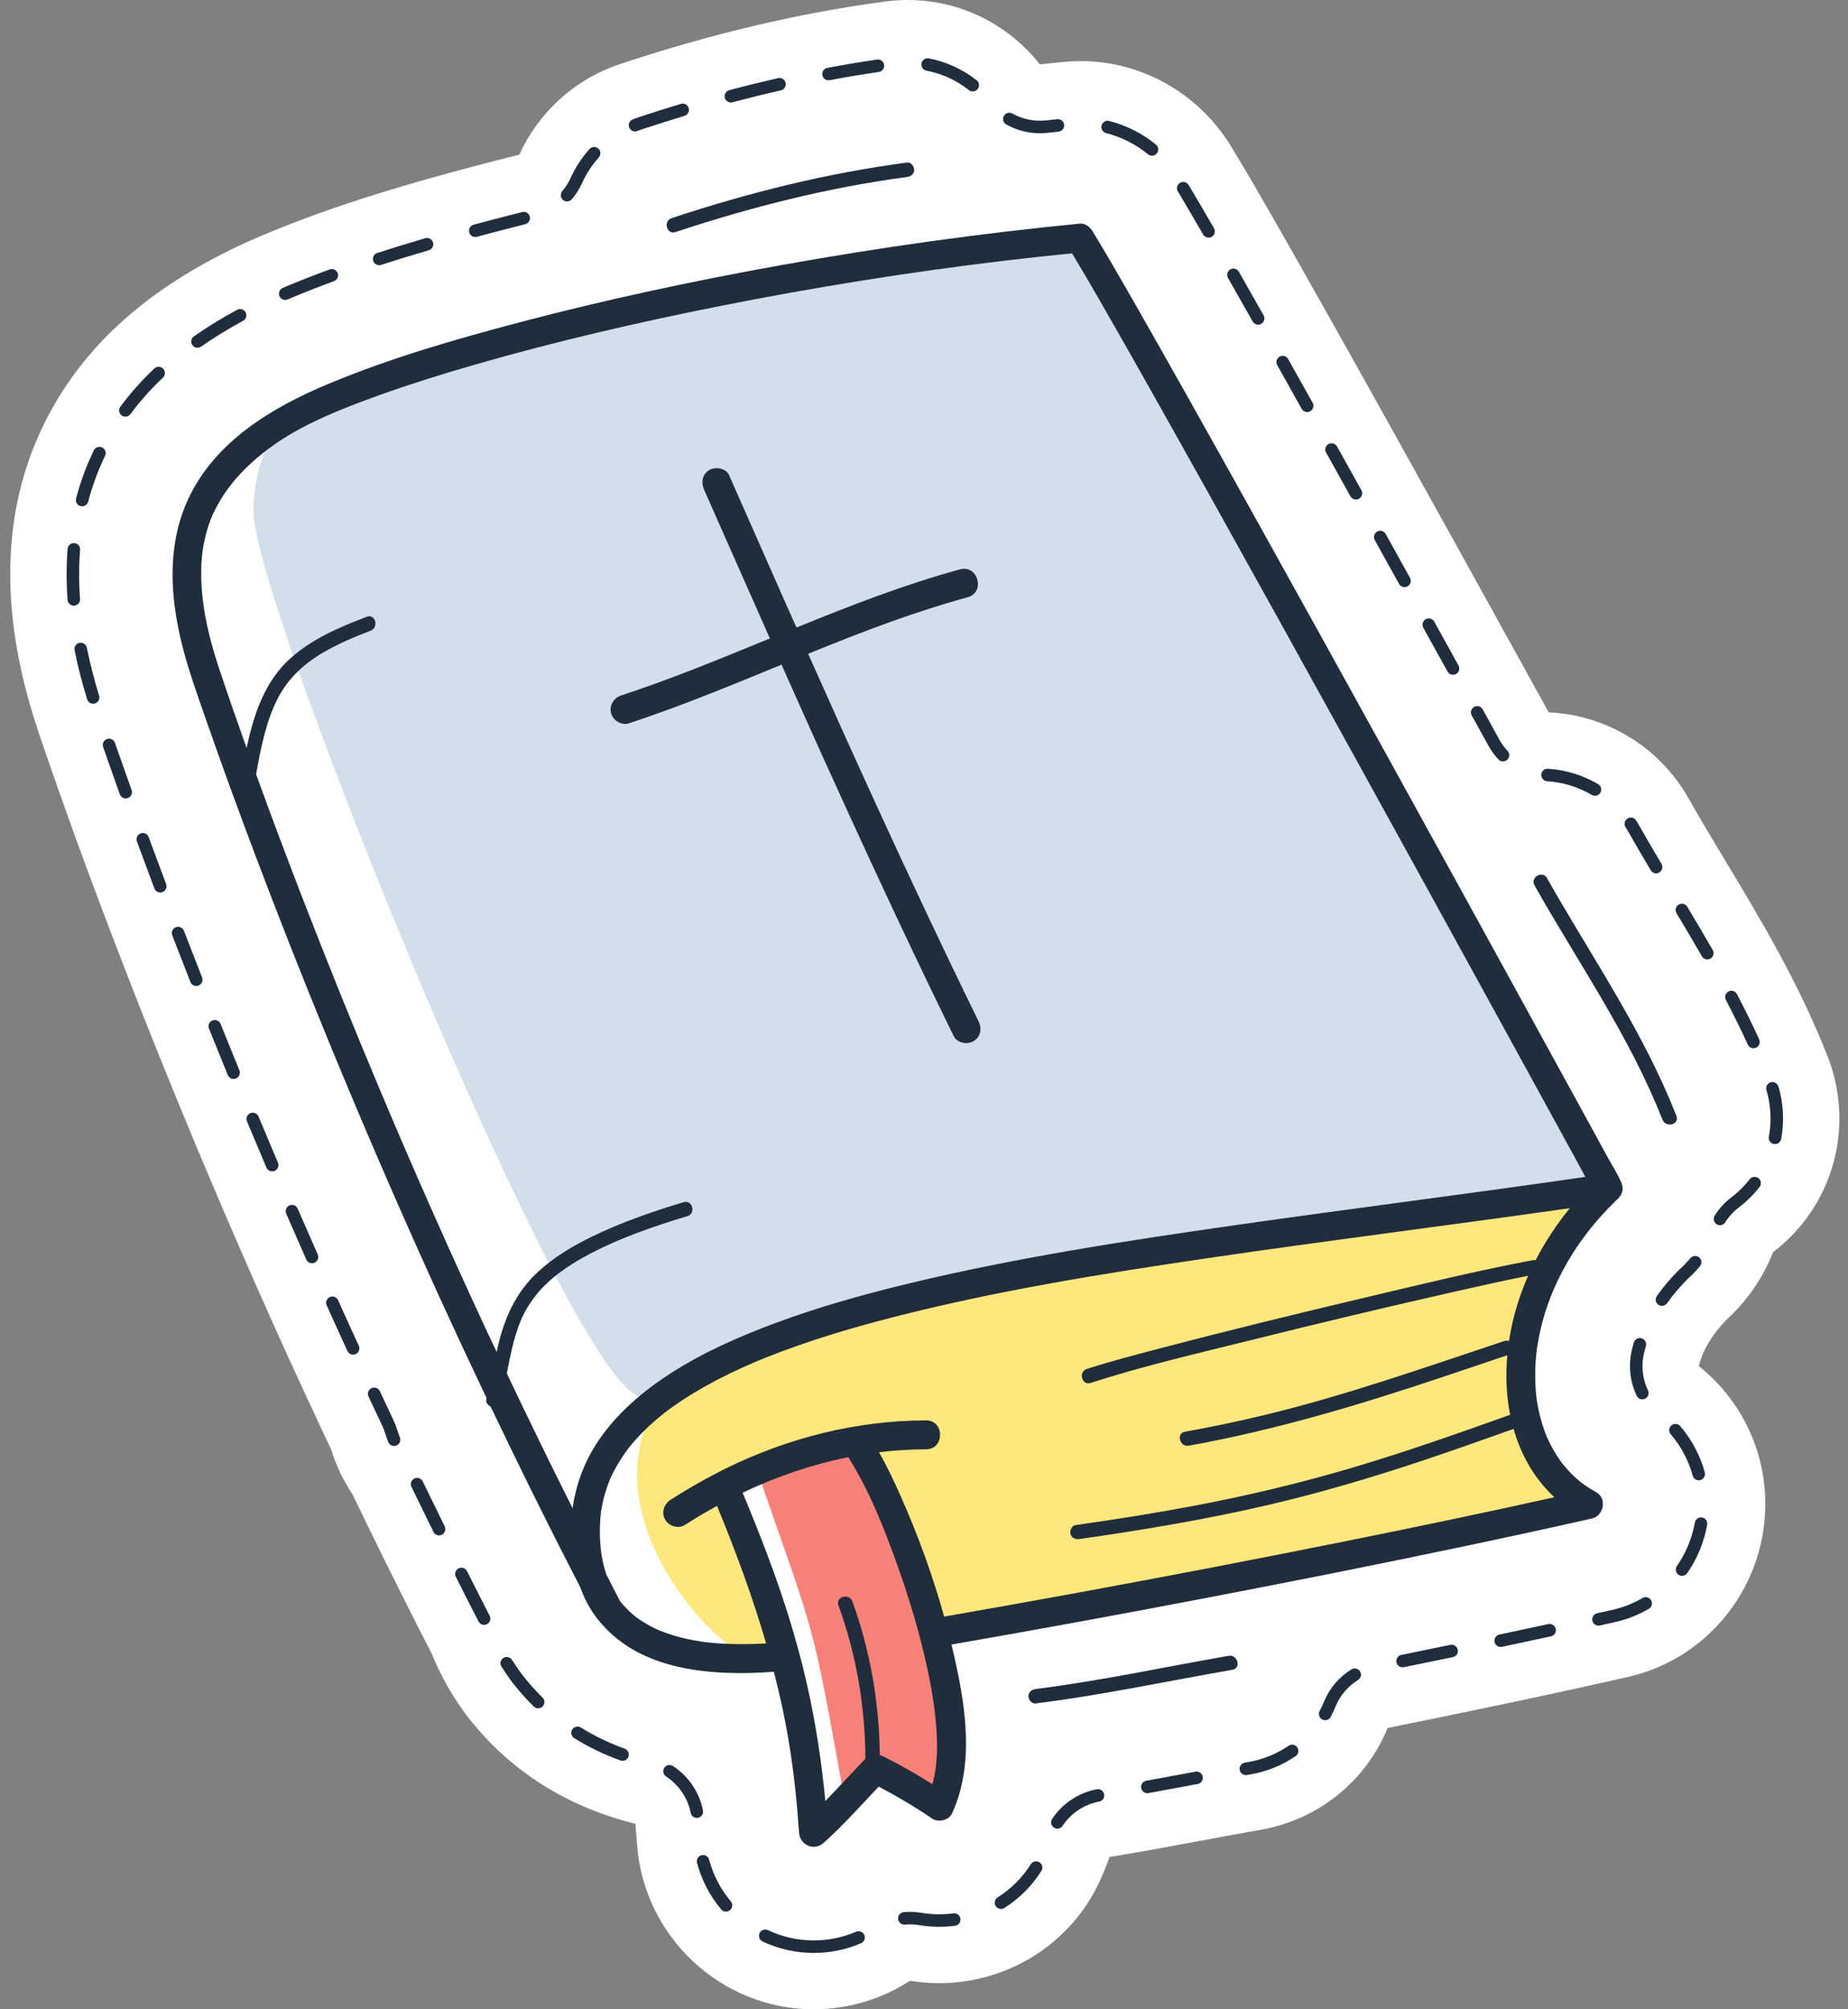 <?xml version="1.0" encoding="UTF-8"?><svg xmlns="http://www.w3.org/2000/svg" xmlns:xlink="http://www.w3.org/1999/xlink" height="1000.0" preserveAspectRatio="xMidYMid meet" version="1.0" viewBox="39.6 0.0 920.0 1000.0" width="920.0" zoomAndPan="magnify"><rect x="39.6" y="0.0" width="920.0" height="1000.0" fill="#808080" stroke="none"/><g><g id="change1_1"><path d="M 897.652 426.918 L 894.402 421.516 C 890.375 414.812 885.113 405.996 880.172 397.25 C 865.848 371.906 839.426 355.809 810.586 354.531 C 808.523 350.793 806.469 347.055 804.406 343.316 C 792.445 321.645 780.477 299.98 768.48 278.32 C 756.824 257.277 745.148 236.242 733.438 215.219 C 722.883 196.266 712.301 177.328 701.672 158.422 C 691.023 139.477 682.832 125.008 675.102 111.488 C 668.387 99.754 662.297 89.152 655.766 78.281 C 654.59 76.32 653.402 74.363 652.219 72.441 C 648.93 67.102 645.047 62.09 640.668 57.527 C 624.188 40.27 601.301 30.395 577.66 30.395 C 574.883 30.395 572.078 30.531 569.324 30.801 C 565.32 31.191 561.297 31.617 557.273 32.035 C 555.332 29.57 553.262 27.199 551.039 24.953 C 535.109 8.863 513.945 0 491.441 0 C 487.777 0 484.074 0.246 480.473 0.727 C 438.059 6.359 393.664 16.812 348.527 31.789 C 325.359 39.477 307.582 56.184 298.145 76.98 C 291.312 78.68 284.52 80.402 277.789 82.176 C 245.922 90.57 208.441 101.195 172.078 116.352 C 116.641 139.457 80.008 171.391 60.094 213.977 C 40.863 255.102 39.633 303.262 56.438 357.113 C 59.223 366.039 62.137 374.355 64.957 382.395 L 66.562 386.98 C 73.957 408.168 81.867 429.902 90.738 453.43 C 102.703 485.152 115.547 517.703 128.902 550.176 C 145.625 590.824 163.129 631.352 180.934 670.633 C 188.395 687.078 196.137 703.785 204.492 721.449 C 206.926 729.348 210.504 736.863 215.098 743.727 C 225.547 765.441 236.02 786.648 246.289 806.895 C 249.043 812.316 251.812 817.73 254.598 823.141 C 255.301 824.875 256.016 826.547 256.754 828.176 C 260.066 835.52 264.129 842.66 268.848 849.441 C 270.727 852.262 272.762 854.969 274.949 857.551 C 283.348 867.902 293.227 877.039 304.355 884.742 C 319.645 895.324 336.734 902.938 355.938 907.672 C 356.223 910.867 356.477 914.164 356.711 917.566 C 359.875 963.793 398.516 1000 444.68 1000 C 461.785 1000 478.402 995.023 492.648 985.789 C 497.422 986.586 502.285 986.988 507.203 986.988 C 541.578 986.988 572.93 967.082 587.082 936.25 C 588.922 932.23 590.531 928.207 591.969 924.188 C 607.527 921.684 622.707 918.852 637.555 916.082 C 647.73 914.184 657.344 912.387 667.039 910.699 C 696.59 905.547 719.836 885.875 730.414 859.984 C 749.383 856.168 767.793 852.383 785.773 848.602 C 809.66 843.574 830.738 838.98 850.234 834.551 C 889.762 825.566 918.008 790.102 918.426 749.547 C 918.43 749.117 918.434 748.688 918.434 748.262 C 918.434 746.883 918.398 745.504 918.328 744.129 C 918.324 744.043 918.32 743.961 918.316 743.871 C 917.047 718.766 904.855 695.438 885.336 679.887 C 886.082 676.648 887.184 673.773 888.891 670.555 C 891.52 665.594 894.867 661.121 899.367 656.586 C 903.391 652.918 907.062 648.867 910.352 644.48 C 915.363 637.91 919.344 630.738 922.277 623.211 C 929.367 617.809 935.652 611.277 940.805 603.727 C 956.402 580.84 959.637 551.699 949.453 525.773 C 934.961 488.867 915.992 457.375 897.652 426.918" fill="#fff"/></g><g id="change2_1"><path d="M 452.062 39.965 C 450.594 39.965 449.285 38.922 449.004 37.422 C 448.684 35.734 449.797 34.105 451.488 33.785 C 459.742 32.23 468.059 30.836 476.199 29.637 C 477.883 29.379 479.488 30.562 479.738 32.27 C 479.984 33.973 478.809 35.555 477.105 35.805 C 469.047 36.988 460.816 38.367 452.641 39.91 C 452.445 39.945 452.254 39.965 452.062 39.965 Z M 523.867 45.508 C 523.195 45.508 522.516 45.289 521.941 44.84 C 515.684 39.914 508.582 36.66 500.836 35.172 C 499.145 34.844 498.039 33.211 498.367 31.52 C 498.691 29.828 500.34 28.727 502.016 29.051 C 510.625 30.711 518.848 34.477 525.797 39.941 C 527.148 41.008 527.383 42.965 526.32 44.32 C 525.703 45.102 524.789 45.508 523.867 45.508 Z M 403.453 51.008 C 402.074 51.008 400.812 50.086 400.441 48.688 C 400.004 47.023 400.992 45.32 402.656 44.879 C 410.758 42.73 418.938 40.719 426.969 38.887 C 428.652 38.508 430.312 39.559 430.699 41.234 C 431.078 42.914 430.027 44.582 428.352 44.965 C 420.391 46.777 412.281 48.777 404.254 50.902 C 403.984 50.977 403.715 51.008 403.453 51.008 Z M 355.73 65.418 C 354.484 65.418 353.309 64.664 352.828 63.43 C 352.203 61.828 353 60.023 354.605 59.398 C 355.508 59.047 356.426 58.715 357.359 58.406 C 364.441 56.059 371.582 53.801 378.574 51.695 C 380.207 51.207 381.961 52.137 382.453 53.785 C 382.949 55.434 382.016 57.172 380.367 57.664 C 373.434 59.75 366.352 61.992 359.32 64.324 C 358.488 64.602 357.668 64.895 356.859 65.207 C 356.492 65.352 356.105 65.418 355.73 65.418 Z M 557.27 66.312 C 551.43 66.312 545.648 64.809 540.551 61.957 C 539.047 61.117 538.508 59.219 539.348 57.719 C 540.188 56.215 542.094 55.684 543.59 56.516 C 548.605 59.32 554.461 60.527 560.176 59.934 L 565.961 59.328 C 567.672 59.168 569.203 60.395 569.383 62.109 C 569.559 63.82 568.312 65.352 566.602 65.527 L 560.82 66.133 C 559.641 66.254 558.449 66.312 557.27 66.312 Z M 613.102 77.496 C 612.402 77.496 611.703 77.266 611.125 76.785 C 605.051 71.801 597.84 68.156 590.27 66.246 C 588.602 65.828 587.59 64.133 588.012 62.465 C 588.434 60.797 590.129 59.785 591.797 60.203 C 600.246 62.336 608.301 66.406 615.078 71.973 C 616.406 73.062 616.602 75.027 615.508 76.355 C 614.895 77.109 614 77.496 613.102 77.496 Z M 321.898 100.258 C 321.188 100.258 320.473 100.016 319.887 99.516 C 318.574 98.402 318.414 96.438 319.527 95.125 C 321.207 93.145 322.605 90.938 323.68 88.566 C 326.082 83.281 329.234 78.445 333.055 74.195 C 334.203 72.914 336.176 72.809 337.453 73.957 C 338.734 75.109 338.844 77.078 337.691 78.359 C 334.297 82.137 331.492 86.438 329.355 91.145 C 328.043 94.039 326.336 96.734 324.277 99.156 C 323.66 99.883 322.785 100.258 321.898 100.258 Z M 276.203 117.957 C 274.828 117.957 273.57 117.043 273.195 115.652 C 272.746 113.988 273.73 112.277 275.395 111.832 C 278.621 110.961 281.805 110.117 284.934 109.293 C 289.418 108.109 294.156 106.891 299.566 105.531 C 301.227 105.117 302.93 106.129 303.348 107.797 C 303.766 109.465 302.754 111.156 301.086 111.578 C 295.703 112.93 290.984 114.145 286.52 115.316 C 283.402 116.141 280.234 116.984 277.016 117.852 C 276.742 117.922 276.469 117.957 276.203 117.957 Z M 641.281 118.273 C 640.203 118.273 639.156 117.715 638.578 116.715 C 633.828 108.477 630.066 102.062 626.371 95.914 L 625.988 95.277 C 625.102 93.805 625.574 91.891 627.047 90.996 C 628.512 90.109 630.434 90.578 631.324 92.055 L 631.715 92.707 C 635.426 98.887 639.207 105.332 643.977 113.602 C 644.836 115.094 644.324 116.996 642.832 117.859 C 642.344 118.141 641.809 118.273 641.281 118.273 Z M 228.363 131.992 C 227.051 131.992 225.828 131.152 225.398 129.836 C 224.867 128.199 225.766 126.441 227.402 125.91 C 235.027 123.438 242.852 121.035 251.32 118.562 C 252.961 118.082 254.703 119.027 255.184 120.684 C 255.664 122.332 254.719 124.062 253.066 124.543 C 244.66 127 236.895 129.387 229.324 131.84 C 229.004 131.941 228.684 131.992 228.363 131.992 Z M 181.602 149.273 C 180.391 149.273 179.238 148.562 178.734 147.379 C 178.059 145.797 178.793 143.965 180.375 143.289 L 182.859 142.238 C 189.5 139.473 196.516 136.73 203.715 134.082 C 205.332 133.492 207.121 134.32 207.719 135.934 C 208.309 137.547 207.48 139.34 205.867 139.934 C 198.746 142.551 191.816 145.258 185.266 147.988 L 182.824 149.023 C 182.422 149.191 182.008 149.273 181.602 149.273 Z M 665.945 161.594 C 664.859 161.594 663.801 161.023 663.23 160.012 C 658.773 152.105 654.75 145.008 650.953 138.332 C 650.102 136.836 650.625 134.934 652.117 134.082 C 653.609 133.234 655.516 133.754 656.367 135.246 C 660.172 141.93 664.195 149.039 668.66 156.945 C 669.504 158.445 668.973 160.348 667.477 161.191 C 666.992 161.465 666.465 161.594 665.945 161.594 Z M 137.906 173.078 C 136.926 173.078 135.961 172.617 135.355 171.754 C 134.367 170.344 134.711 168.398 136.117 167.41 C 142.719 162.781 149.969 158.336 157.652 154.188 C 159.156 153.371 161.059 153.934 161.875 155.449 C 162.691 156.965 162.125 158.855 160.609 159.672 C 153.137 163.703 146.102 168.023 139.695 172.516 C 139.148 172.895 138.527 173.078 137.906 173.078 Z M 690.352 205.066 C 689.262 205.066 688.203 204.492 687.629 203.473 C 683.578 196.219 679.516 188.973 675.449 181.727 C 674.605 180.227 675.141 178.328 676.641 177.484 C 678.145 176.645 680.043 177.172 680.883 178.676 C 684.953 185.926 689.016 193.176 693.07 200.43 C 693.91 201.934 693.375 203.832 691.871 204.672 C 691.391 204.938 690.867 205.066 690.352 205.066 Z M 102.016 207.359 C 101.367 207.359 100.719 207.156 100.16 206.742 C 98.777 205.719 98.488 203.766 99.516 202.387 C 104.461 195.73 110.152 189.344 116.434 183.395 C 117.684 182.215 119.656 182.27 120.84 183.52 C 122.023 184.77 121.969 186.742 120.719 187.926 C 114.699 193.621 109.246 199.738 104.52 206.102 C 103.906 206.926 102.965 207.359 102.016 207.359 Z M 714.629 248.609 C 713.535 248.609 712.473 248.031 711.902 247.008 L 699.781 225.23 C 698.941 223.73 699.48 221.832 700.984 220.992 C 702.48 220.16 704.383 220.691 705.223 222.195 L 717.352 243.98 C 718.188 245.484 717.645 247.383 716.141 248.219 C 715.66 248.484 715.141 248.609 714.629 248.609 Z M 80.488 251.973 C 80.227 251.973 79.961 251.938 79.695 251.867 C 78.031 251.43 77.035 249.727 77.473 248.062 C 79.488 240.406 82.188 232.934 85.496 225.855 C 85.762 225.285 86.031 224.715 86.305 224.148 C 87.059 222.602 88.922 221.949 90.473 222.707 C 92.02 223.457 92.664 225.32 91.914 226.871 C 91.652 227.406 91.398 227.949 91.145 228.488 C 87.992 235.234 85.422 242.352 83.5 249.648 C 83.133 251.047 81.871 251.973 80.488 251.973 Z M 738.824 292.203 C 737.73 292.203 736.664 291.625 736.098 290.594 C 732.07 283.328 728.043 276.062 724.008 268.801 C 723.172 267.293 723.719 265.398 725.219 264.562 C 726.73 263.73 728.621 264.266 729.457 265.773 C 733.492 273.039 737.52 280.305 741.547 287.578 C 742.383 289.082 741.836 290.977 740.332 291.812 C 739.855 292.074 739.336 292.203 738.824 292.203 Z M 76.348 301.43 C 74.73 301.43 73.363 300.18 73.242 298.543 C 72.926 294.23 72.77 289.93 72.77 285.742 C 72.77 281.504 72.93 277.27 73.258 273.164 C 73.395 271.445 74.906 270.172 76.609 270.301 C 78.328 270.438 79.605 271.938 79.469 273.652 C 79.156 277.602 79 281.668 79 285.742 C 79 289.773 79.152 293.93 79.461 298.082 C 79.586 299.801 78.297 301.293 76.582 301.422 C 76.504 301.426 76.426 301.43 76.348 301.43 Z M 762.957 335.828 C 761.859 335.828 760.797 335.246 760.227 334.219 L 748.168 312.406 C 747.336 310.898 747.879 309.004 749.387 308.168 C 750.891 307.344 752.785 307.883 753.621 309.387 L 765.684 331.203 C 766.516 332.711 765.969 334.605 764.461 335.441 C 763.984 335.703 763.469 335.828 762.957 335.828 Z M 85.965 350.238 C 84.637 350.238 83.402 349.383 82.988 348.047 C 80.43 339.766 78.32 331.543 76.727 323.602 C 76.387 321.914 77.48 320.27 79.164 319.934 C 80.84 319.605 82.496 320.684 82.836 322.371 C 84.391 330.105 86.445 338.129 88.941 346.203 C 89.453 347.848 88.531 349.594 86.887 350.102 C 86.582 350.195 86.27 350.238 85.965 350.238 Z M 787.844 378.949 C 787.012 378.949 786.184 378.617 785.57 377.965 C 783.629 375.895 781.945 373.578 780.57 371.086 L 772.281 356.043 C 771.445 354.535 771.996 352.641 773.5 351.805 C 775.008 350.973 776.898 351.52 777.734 353.027 L 786.027 368.078 C 787.152 370.117 788.527 372.008 790.113 373.699 C 791.293 374.957 791.23 376.926 789.977 378.105 C 789.371 378.668 788.605 378.949 787.844 378.949 Z M 833.633 396.055 C 833.098 396.055 832.555 395.914 832.059 395.625 C 825.262 391.637 817.574 389.281 809.836 388.812 C 808.117 388.711 806.809 387.234 806.91 385.516 C 807.016 383.797 808.508 382.477 810.211 382.594 C 818.926 383.117 827.57 385.766 835.211 390.25 C 836.695 391.121 837.195 393.031 836.324 394.516 C 835.742 395.504 834.703 396.055 833.633 396.055 Z M 102.184 397.379 C 100.902 397.379 99.703 396.586 99.25 395.312 C 97.133 389.395 95.07 383.547 93.039 377.738 L 90.957 371.793 C 90.387 370.172 91.238 368.391 92.859 367.816 C 94.477 367.246 96.266 368.098 96.832 369.719 L 98.922 375.68 C 100.949 381.477 103.008 387.312 105.117 393.215 C 105.695 394.836 104.852 396.621 103.23 397.199 C 102.887 397.32 102.531 397.379 102.184 397.379 Z M 864.078 434.641 C 863.02 434.641 861.98 434.098 861.398 433.117 C 857.109 425.922 853.488 419.707 850.332 414.117 C 849.863 413.297 849.375 412.484 848.863 411.691 C 847.934 410.242 848.355 408.316 849.801 407.383 C 851.246 406.457 853.176 406.871 854.105 408.32 C 854.68 409.211 855.23 410.117 855.754 411.047 C 858.895 416.598 862.488 422.773 866.754 429.93 C 867.637 431.41 867.148 433.32 865.672 434.203 C 865.172 434.5 864.621 434.641 864.078 434.641 Z M 119.379 444.184 C 118.121 444.184 116.934 443.414 116.465 442.164 C 113.457 434.176 110.562 426.398 107.758 418.773 C 107.164 417.16 107.992 415.367 109.609 414.773 C 111.227 414.188 113.016 415.008 113.609 416.625 C 116.402 424.23 119.297 431.996 122.297 439.969 C 122.902 441.578 122.09 443.375 120.477 443.98 C 120.117 444.117 119.746 444.184 119.379 444.184 Z M 889.551 477.496 C 888.473 477.496 887.422 476.934 886.844 475.93 C 883.27 469.688 879.383 463.078 874.238 454.496 C 873.355 453.02 873.836 451.105 875.309 450.219 C 876.789 449.336 878.699 449.816 879.586 451.289 C 884.75 459.91 888.656 466.555 892.254 472.828 C 893.105 474.324 892.59 476.227 891.098 477.082 C 890.609 477.363 890.074 477.496 889.551 477.496 Z M 137.305 490.711 C 136.062 490.711 134.887 489.961 134.406 488.738 C 131.344 480.961 128.324 473.207 125.348 465.48 C 124.73 463.879 125.527 462.074 127.137 461.457 C 128.734 460.84 130.543 461.637 131.164 463.242 C 134.137 470.953 137.148 478.691 140.203 486.453 C 140.832 488.055 140.047 489.863 138.445 490.492 C 138.07 490.641 137.684 490.711 137.305 490.711 Z M 912.551 521.699 C 911.367 521.699 910.238 521.023 909.715 519.879 C 906.422 512.668 902.855 505.402 898.801 497.664 C 898.004 496.137 898.59 494.254 900.113 493.457 C 901.641 492.66 903.52 493.246 904.32 494.77 C 908.426 502.609 912.047 509.977 915.383 517.289 C 916.102 518.855 915.41 520.703 913.844 521.418 C 913.426 521.609 912.984 521.699 912.551 521.699 Z M 155.891 536.98 C 154.664 536.98 153.5 536.25 153.008 535.043 C 149.848 527.34 146.723 519.629 143.629 511.926 C 142.984 510.324 143.758 508.512 145.355 507.871 C 146.949 507.227 148.766 508.004 149.41 509.602 C 152.496 517.289 155.621 524.988 158.773 532.684 C 159.426 534.273 158.664 536.094 157.07 536.746 C 156.688 536.902 156.285 536.98 155.891 536.98 Z M 923.258 569.422 C 923.066 569.422 922.875 569.406 922.68 569.367 C 920.988 569.051 919.875 567.426 920.188 565.734 C 920.746 562.738 921.031 559.676 921.031 556.629 C 921.027 551.855 920.344 547.109 918.992 542.52 C 918.512 540.867 919.453 539.137 921.105 538.648 C 922.75 538.176 924.488 539.109 924.977 540.762 C 926.488 545.922 927.262 551.258 927.262 556.625 C 927.262 560.059 926.945 563.508 926.316 566.879 C 926.035 568.375 924.727 569.422 923.258 569.422 Z M 175.105 582.98 C 173.895 582.98 172.738 582.27 172.238 581.086 C 168.98 573.438 165.75 565.77 162.547 558.094 C 161.883 556.508 162.633 554.68 164.219 554.02 C 165.816 553.352 167.633 554.105 168.297 555.691 C 171.496 563.355 174.723 571.012 177.969 578.645 C 178.645 580.227 177.906 582.059 176.324 582.73 C 175.926 582.902 175.512 582.98 175.105 582.98 Z M 895.867 609.785 C 895.305 609.785 894.73 609.633 894.219 609.309 C 892.762 608.395 892.316 606.473 893.23 605.016 C 895.43 601.504 898.215 598.453 901.504 595.945 C 904.961 593.312 908.043 590.273 910.66 586.91 C 911.719 585.555 913.684 585.309 915.035 586.367 C 916.395 587.426 916.637 589.383 915.578 590.742 C 912.629 594.527 909.164 597.945 905.281 600.902 C 902.59 602.953 900.312 605.449 898.512 608.32 C 897.922 609.266 896.906 609.785 895.867 609.785 Z M 194.934 628.727 C 193.734 628.727 192.594 628.035 192.078 626.871 C 188.727 619.281 185.395 611.656 182.082 604.012 C 181.395 602.434 182.121 600.598 183.699 599.914 C 185.281 599.227 187.113 599.953 187.801 601.531 C 191.109 609.168 194.438 616.777 197.781 624.355 C 198.477 625.93 197.762 627.77 196.188 628.461 C 195.781 628.645 195.352 628.727 194.934 628.727 Z M 866.98 649.918 C 866.359 649.918 865.734 649.734 865.188 649.348 C 863.781 648.359 863.445 646.414 864.438 645.008 C 867.516 640.637 870.988 636.523 875.047 632.438 C 875.434 632.043 875.84 631.656 876.254 631.277 C 877.973 629.711 879.609 628 881.125 626.191 C 882.23 624.875 884.195 624.703 885.516 625.805 C 886.836 626.91 887.008 628.879 885.898 630.195 C 884.207 632.215 882.379 634.125 880.457 635.879 C 880.121 636.184 879.793 636.5 879.473 636.824 C 875.66 640.664 872.406 644.516 869.527 648.598 C 868.922 649.457 867.961 649.918 866.98 649.918 Z M 215.391 674.191 C 214.207 674.191 213.082 673.516 212.555 672.375 C 210.512 667.918 208.484 663.484 206.473 659.047 C 205.059 655.926 203.645 652.797 202.234 649.656 C 201.527 648.09 202.23 646.242 203.801 645.539 C 205.371 644.832 207.215 645.535 207.918 647.105 C 209.324 650.234 210.738 653.355 212.148 656.473 C 214.156 660.898 216.18 665.328 218.219 669.773 C 218.938 671.34 218.25 673.188 216.688 673.906 C 216.266 674.098 215.824 674.191 215.391 674.191 Z M 857.219 696.438 C 856.059 696.438 854.938 695.785 854.406 694.664 C 852.215 690.074 851.059 684.965 851.059 679.891 C 851.059 677.293 851.352 674.695 851.938 672.172 C 852.25 670.812 852.602 669.48 852.984 668.164 C 853.473 666.516 855.207 665.57 856.855 666.055 C 858.508 666.539 859.449 668.27 858.965 669.922 C 858.613 671.121 858.297 672.336 858.008 673.574 C 857.531 675.645 857.289 677.766 857.289 679.891 C 857.289 684.043 858.234 688.227 860.027 691.98 C 860.77 693.531 860.113 695.395 858.562 696.133 C 858.125 696.34 857.672 696.438 857.219 696.438 Z M 235.785 719.648 C 234.551 719.648 233.383 718.914 232.895 717.699 C 232.301 716.234 231.766 714.719 231.297 713.195 C 230.902 711.922 230.414 710.66 229.844 709.457 C 227.535 704.574 225.273 699.766 223.047 695.012 C 222.316 693.453 222.988 691.602 224.547 690.871 C 226.102 690.133 227.961 690.812 228.691 692.371 C 230.914 697.117 233.172 701.914 235.477 706.789 C 236.176 708.266 236.77 709.805 237.254 711.359 C 237.672 712.715 238.148 714.066 238.676 715.371 C 239.316 716.969 238.543 718.781 236.949 719.426 C 236.566 719.578 236.172 719.648 235.785 719.648 Z M 885.297 736.723 C 883.93 736.723 882.672 735.812 882.293 734.426 C 880.238 726.898 876.449 719.766 871.336 713.797 C 870.219 712.492 870.367 710.523 871.676 709.406 C 872.98 708.281 874.953 708.438 876.066 709.746 C 881.777 716.406 886.008 724.371 888.309 732.785 C 888.758 734.445 887.781 736.156 886.121 736.613 C 885.848 736.688 885.57 736.723 885.297 736.723 Z M 258.195 764.148 C 257.047 764.148 255.941 763.512 255.395 762.41 C 251.754 755.027 248.098 747.547 244.441 739.996 C 243.691 738.449 244.34 736.586 245.887 735.836 C 247.438 735.082 249.301 735.73 250.051 737.281 C 253.699 744.816 257.352 752.281 260.988 759.656 C 261.746 761.195 261.113 763.066 259.57 763.828 C 259.129 764.047 258.656 764.148 258.195 764.148 Z M 876.988 784.289 C 876.379 784.289 875.758 784.105 875.219 783.73 C 873.805 782.754 873.449 780.812 874.434 779.395 C 878.922 772.926 882.004 765.445 883.352 757.77 C 883.648 756.074 885.258 754.938 886.961 755.238 C 888.652 755.535 889.785 757.148 889.488 758.848 C 887.984 767.406 884.551 775.742 879.555 782.945 C 878.949 783.82 877.977 784.289 876.988 784.289 Z M 280.602 808.684 C 279.473 808.684 278.383 808.066 277.828 806.992 C 275.645 802.73 273.465 798.473 271.297 794.203 C 269.711 791.074 268.117 787.922 266.523 784.746 C 265.75 783.211 266.371 781.336 267.906 780.562 C 269.449 779.785 271.32 780.41 272.09 781.945 C 273.684 785.117 275.273 788.262 276.855 791.383 C 279.02 795.645 281.188 799.895 283.371 804.145 C 284.16 805.676 283.555 807.555 282.023 808.34 C 281.566 808.574 281.082 808.684 280.602 808.684 Z M 835.391 809.07 C 833.965 809.07 832.676 808.086 832.352 806.637 C 831.977 804.957 833.031 803.289 834.715 802.914 C 837.383 802.316 840.023 801.723 842.637 801.129 C 847.77 799.961 852.707 798.004 857.305 795.312 C 858.785 794.449 860.695 794.941 861.566 796.43 C 862.434 797.914 861.938 799.824 860.449 800.691 C 855.305 803.703 849.777 805.898 844.016 807.207 C 841.398 807.801 838.75 808.398 836.07 808.996 C 835.844 809.047 835.617 809.07 835.391 809.07 Z M 786.676 819.676 C 785.234 819.676 783.941 818.672 783.633 817.203 C 783.277 815.52 784.352 813.867 786.035 813.512 C 794.48 811.723 802.582 809.984 810.391 808.289 C 812.062 807.926 813.73 808.988 814.098 810.672 C 814.465 812.355 813.395 814.016 811.715 814.379 C 803.895 816.078 795.785 817.816 787.324 819.609 C 787.109 819.652 786.891 819.676 786.676 819.676 Z M 737.859 829.801 C 736.406 829.801 735.109 828.781 734.809 827.305 C 734.465 825.621 735.555 823.977 737.242 823.633 C 745.523 821.945 753.676 820.273 761.645 818.621 C 763.32 818.273 764.984 819.355 765.332 821.039 C 765.68 822.727 764.598 824.375 762.91 824.723 C 754.934 826.379 746.773 828.055 738.484 829.738 C 738.273 829.781 738.066 829.801 737.859 829.801 Z M 307.512 850.215 C 306.727 850.215 305.938 849.918 305.336 849.328 C 302.281 846.34 299.387 843.16 296.73 839.883 L 296.359 839.438 C 294.863 837.664 293.461 835.805 292.191 833.898 L 291.871 833.43 C 290.953 832.109 290.07 830.781 289.227 829.441 C 288.305 827.984 288.742 826.062 290.195 825.141 C 291.645 824.223 293.574 824.652 294.496 826.113 C 295.293 827.379 296.125 828.633 296.984 829.867 L 297.379 830.441 C 298.52 832.156 299.77 833.82 301.105 835.398 L 301.57 835.961 C 304.078 839.051 306.812 842.051 309.691 844.871 C 310.922 846.078 310.941 848.051 309.738 849.277 C 309.129 849.902 308.32 850.215 307.512 850.215 Z M 699.312 856.121 C 698.816 856.121 698.312 856.008 697.844 855.758 C 696.328 854.945 695.754 853.059 696.566 851.539 C 697.34 850.09 698.051 848.57 698.684 847.023 C 701.441 840.266 706.18 834.664 712.395 830.824 C 713.852 829.926 715.777 830.375 716.684 831.84 C 717.59 833.305 717.137 835.223 715.672 836.129 C 710.586 839.27 706.707 843.852 704.453 849.379 C 703.742 851.121 702.938 852.836 702.062 854.477 C 701.5 855.523 700.422 856.121 699.312 856.121 Z M 349.523 876.344 C 349.172 876.344 348.812 876.285 348.465 876.156 C 340.238 873.184 332.719 869.551 325.477 865.062 C 324.012 864.156 323.562 862.234 324.465 860.773 C 325.375 859.309 327.297 858.859 328.758 859.766 C 335.629 864.023 342.766 867.469 350.586 870.301 C 352.203 870.883 353.039 872.672 352.453 874.289 C 351.996 875.559 350.801 876.344 349.523 876.344 Z M 659.816 883.445 C 658.332 883.445 657.02 882.383 656.75 880.871 C 656.453 879.176 657.586 877.559 659.277 877.262 L 661.156 876.934 C 668.426 875.664 675.137 872.941 681.102 868.848 C 682.523 867.871 684.461 868.234 685.438 869.648 C 686.41 871.07 686.051 873.012 684.633 873.984 C 677.922 878.59 670.383 881.648 662.223 883.07 L 660.359 883.398 C 660.18 883.43 659.996 883.445 659.816 883.445 Z M 610.781 892.453 C 609.301 892.453 607.992 891.398 607.719 889.891 C 607.414 888.195 608.535 886.574 610.23 886.27 C 617.523 884.953 624.613 883.629 631.273 882.383 L 634.73 881.742 C 636.426 881.422 638.047 882.543 638.363 884.234 C 638.68 885.926 637.562 887.555 635.871 887.867 L 632.414 888.512 C 625.742 889.758 618.641 891.082 611.34 892.402 C 611.152 892.438 610.965 892.453 610.781 892.453 Z M 386.508 904.762 C 385.051 904.762 383.746 903.73 383.457 902.246 C 382 894.859 377.543 888.266 371.227 884.156 C 369.781 883.215 369.371 881.285 370.312 879.844 C 371.254 878.398 373.184 877.992 374.621 878.93 C 382.344 883.953 387.793 892.012 389.57 901.043 C 389.902 902.73 388.805 904.367 387.117 904.699 C 386.914 904.742 386.711 904.762 386.508 904.762 Z M 565.992 910.094 C 565.398 910.094 564.805 909.922 564.273 909.57 C 562.836 908.621 562.445 906.688 563.398 905.258 C 568.484 897.578 576.59 892.199 585.641 890.5 C 587.328 890.18 588.961 891.293 589.277 892.984 C 589.594 894.68 588.48 896.309 586.793 896.625 C 579.387 898.016 572.754 902.414 568.59 908.695 C 567.992 909.602 567 910.094 565.992 910.094 Z M 537.926 950.074 C 536.895 950.074 535.883 949.562 535.289 948.625 C 534.367 947.168 534.805 945.242 536.258 944.324 C 542.93 940.109 548.633 934.402 552.762 927.824 C 553.676 926.367 555.598 925.926 557.055 926.84 C 558.516 927.754 558.953 929.676 558.039 931.137 C 553.422 938.5 547.043 944.883 539.59 949.594 C 539.07 949.918 538.496 950.074 537.926 950.074 Z M 401.012 951.395 C 400.121 951.395 399.234 951.012 398.617 950.273 C 392.926 943.461 388.883 935.676 386.598 927.141 C 386.152 925.48 387.137 923.77 388.801 923.324 C 390.469 922.887 392.172 923.867 392.617 925.531 C 394.664 933.184 398.293 940.168 403.402 946.277 C 404.504 947.602 404.328 949.566 403.008 950.668 C 402.426 951.156 401.715 951.395 401.012 951.395 Z M 507.203 958.945 C 503.867 958.945 500.52 958.668 497.262 958.129 C 494.906 957.734 492.488 957.645 490.109 957.859 C 488.41 958.016 486.879 956.758 486.719 955.047 C 486.559 953.332 487.82 951.816 489.531 951.656 C 492.398 951.391 495.395 951.496 498.285 951.98 C 503.496 952.844 508.945 952.941 514.258 952.258 C 515.949 952.023 517.527 953.238 517.746 954.941 C 517.969 956.648 516.766 958.215 515.059 958.434 C 512.461 958.773 509.816 958.945 507.203 958.945 Z M 444.68 971.957 C 435.812 971.957 427.25 970.031 419.227 966.238 C 417.672 965.504 417.008 963.645 417.742 962.09 C 418.48 960.535 420.34 959.871 421.895 960.605 C 429.074 964.004 436.742 965.723 444.68 965.723 C 451.988 965.723 459.094 964.27 465.805 961.398 C 467.391 960.715 469.219 961.457 469.895 963.039 C 470.57 964.621 469.836 966.453 468.254 967.129 C 460.766 970.328 452.836 971.953 444.68 971.957" fill="#1f2d3d"/></g><g id="change3_1"><path d="M 826.57 592.793 C 715.438 595.129 379.773 663.645 362.117 706.562 C 338.223 764.656 401.664 824.824 413.633 824.512 C 420.844 824.32 429.289 826.727 429.289 819.426 C 429.289 801.742 405.68 764.387 405.68 748.727 C 405.68 727.578 446.328 717.559 456.898 717.559 C 499.531 717.559 483.02 808.887 515.219 808.887 C 520.141 808.887 818.266 764.73 818.266 739.605 C 818.266 723.145 795.289 720.312 795.289 691.871 C 795.289 650.895 826.68 610.047 826.68 593.91 C 826.68 593.492 826.645 593.117 826.57 592.793" fill="#fee77c"/></g><g id="change4_1"><path d="M 418.117 736.5 C 445.859 816.426 443.52 804.195 459.59 893.121 C 464.293 890.543 469.586 882.867 475.539 882.867 C 481.871 882.867 493.145 895.062 501.5 895.062 C 510.547 895.062 512.121 878.516 512.121 869.445 C 512.121 843.824 487.098 722.105 454.812 722.105 C 441.914 722.105 427.699 729.812 418.117 736.5" fill="#f78178"/></g><g id="change5_1"><path d="M 175.68 215.422 C 168.699 228.469 165.793 241.703 165.793 255.016 C 165.793 299.711 325.82 694.969 359.004 694.969 C 371.895 694.969 497.281 625.762 719.637 606.051 C 814.812 597.613 836.914 601.281 836.914 587.289 C 836.914 587.121 582.355 120.5 572.602 120.5 C 549.309 120.5 367.395 148.062 258.07 182.961 C 234.059 190.625 188.133 192.148 175.68 215.422" fill="#d3deeb"/></g><g id="change2_2"><path d="M 338.789 752.543 C 338.766 752.73 338.742 752.922 338.719 753.109 C 338.734 753.008 338.758 752.809 338.793 752.512 C 338.789 752.52 338.789 752.531 338.789 752.543" fill="#1f2d3d"/></g><g id="change2_3"><path d="M 352.508 720.73 C 352.879 720.27 352.73 720.449 352.508 720.73" fill="#1f2d3d"/></g><g id="change2_4"><path d="M 804.09 627.184 C 803.648 627.102 803.176 627.086 802.66 627.18 C 774.879 632.41 747.34 639.133 719.836 645.637 C 685.688 653.715 651.578 662.016 617.637 670.934 C 605.266 674.184 592.84 677.387 580.664 681.316 C 576.273 682.734 578.152 689.688 582.578 688.258 C 608.648 679.844 635.543 673.637 662.109 667.031 C 696.398 658.508 730.766 650.281 765.234 642.512 C 776.914 639.879 788.609 637.254 800.363 634.949 C 796.918 642.762 794.191 650.879 792.348 659.242 C 791.75 661.949 791.246 664.691 790.832 667.453 C 790.176 667.172 789.395 667.113 788.5 667.41 C 748.629 680.676 708.996 694.695 668.082 704.492 C 655.312 707.551 642.453 710.227 629.531 712.559 C 624.98 713.379 626.906 720.316 631.441 719.5 C 674.25 711.773 715.75 699.422 756.938 685.602 C 767.957 681.902 778.965 678.16 789.996 674.488 C 789.102 684.395 789.461 694.438 791.398 704.137 C 765.5 713.395 739.539 722.527 713.168 730.359 C 686.605 738.246 659.637 744.621 632.402 749.723 C 613.367 753.289 594.23 756.297 575.059 759.02 C 573.117 759.297 572.094 761.742 572.543 763.445 C 573.09 765.523 575.055 766.23 576.973 765.961 C 608.625 761.461 640.199 756.188 671.348 748.91 C 697.383 742.828 723.012 735.227 748.363 726.742 C 763.344 721.73 778.234 716.465 793.109 711.148 C 794.875 717.312 797.305 723.285 800.535 728.922 C 803.992 734.953 808.363 740.422 813.422 745.16 C 779.168 752.781 744.812 759.938 710.41 766.859 C 665.656 775.863 620.824 784.477 575.922 792.719 C 553.848 796.77 531.75 800.715 509.641 804.559 C 503.93 784.121 496.637 764.086 488.047 744.719 C 484.746 737.281 481.242 729.867 477.219 722.766 C 484.941 721.828 492.754 721.32 500.648 721.305 C 509.91 721.281 509.926 706.891 500.648 706.91 C 465.863 706.992 431.914 715.605 400.758 730.922 C 399.562 731.508 398.391 732.133 397.207 732.738 C 397.043 732.812 396.883 732.895 396.723 732.984 C 388.715 737.105 380.922 741.625 373.344 746.492 C 370.078 748.594 368.742 752.887 370.762 756.34 C 372.664 759.594 377.324 761.031 380.609 758.922 C 385.824 755.566 391.152 752.426 396.559 749.461 C 405.816 771.934 414.242 794.672 420.996 817.906 C 412.797 818.387 404.57 818.441 396.383 817.816 C 394.977 817.707 393.57 817.578 392.168 817.43 C 391.477 817.355 390.781 817.27 390.09 817.188 C 389.988 817.176 389.91 817.168 389.832 817.16 C 389.777 817.148 389.707 817.141 389.605 817.125 C 387.035 816.75 384.477 816.305 381.938 815.754 C 377.23 814.734 372.617 813.359 368.145 811.574 C 367.844 811.445 367.281 811.211 367.184 811.164 C 366.621 810.91 366.062 810.648 365.504 810.379 C 364.496 809.891 363.5 809.371 362.52 808.828 C 360.5 807.707 358.543 806.473 356.672 805.117 C 356.539 805.02 355.777 804.422 355.73 804.391 C 355.434 804.148 355.137 803.91 354.848 803.66 C 354.016 802.949 353.207 802.215 352.426 801.453 C 351.641 800.688 350.879 799.898 350.148 799.086 C 349.746 798.641 349.355 798.184 348.969 797.723 C 348.812 797.539 348.559 797.215 348.406 797.023 C 348.324 796.91 348.25 796.789 348.164 796.676 C 348.164 796.672 348.164 796.664 348.16 796.656 C 345.871 792.277 343.641 787.871 341.371 783.48 C 339.961 779.059 339.004 774.258 338.66 770.754 C 338.184 765.918 338.078 761.02 338.434 756.172 C 338.496 755.262 338.578 754.352 338.68 753.445 C 338.691 753.332 338.707 753.223 338.719 753.109 C 338.672 753.465 338.73 752.914 338.789 752.543 C 338.805 752.395 338.824 752.246 338.84 752.098 C 338.82 752.266 338.809 752.383 338.793 752.512 C 338.797 752.488 338.801 752.465 338.801 752.445 C 339.098 750.762 339.371 749.074 339.75 747.402 C 340.496 744.109 341.48 740.871 342.691 737.719 C 342.848 737.316 343.016 736.918 343.168 736.512 C 343.492 735.809 343.801 735.094 344.133 734.391 C 344.863 732.863 345.645 731.359 346.473 729.883 C 348.168 726.871 350.09 724.02 352.125 721.23 C 352.203 721.117 352.367 720.91 352.508 720.73 C 352.41 720.855 352.285 721.012 352.109 721.23 C 352.398 720.871 352.68 720.508 352.969 720.148 C 353.504 719.488 354.047 718.832 354.598 718.188 C 355.77 716.812 356.984 715.473 358.23 714.164 C 360.812 711.457 363.547 708.895 366.391 706.461 C 367.848 705.211 369.344 704.004 370.852 702.816 C 370.863 702.809 370.867 702.805 370.879 702.797 C 371.297 702.488 371.711 702.168 372.125 701.859 C 372.969 701.234 373.82 700.617 374.676 700.008 C 381.668 695.043 389.066 690.668 396.668 686.711 C 400.789 684.562 404.973 682.543 409.203 680.621 C 411.398 679.625 413.609 678.656 415.832 677.711 C 415.879 677.691 415.906 677.68 415.941 677.664 C 416.012 677.637 416.086 677.605 416.176 677.566 C 416.773 677.32 417.367 677.074 417.965 676.828 C 419.168 676.336 420.375 675.848 421.586 675.367 C 441.988 667.266 463.09 660.965 484.34 655.52 C 535.898 642.305 588.629 633.84 641.242 626.109 C 700.586 617.391 760.109 609.977 819.488 601.52 C 820.035 601.441 820.578 601.359 821.125 601.281 C 814.59 609.312 808.84 617.996 804.09 627.184 Z M 450.488 896.34 C 448.625 877.004 445.734 857.766 441.465 838.812 C 436.547 816.977 429.793 795.613 421.949 774.66 C 417.957 763.988 413.691 753.426 409.309 742.91 C 426.121 734.895 443.727 728.848 461.922 725.223 C 472.695 742.453 479.875 760.852 486.59 779.672 C 490.98 791.984 494.871 804.48 498.121 817.141 C 499.723 823.371 501.164 829.645 502.395 835.961 C 502.949 838.793 503.461 841.641 503.918 844.492 C 504.488 848.047 504.652 849.234 505.004 852.316 C 506.336 863.988 506.969 876.508 503.777 887.977 C 495.844 882.938 487.734 878.344 479.258 874.109 C 478.727 873.844 478.164 873.652 477.598 873.5 C 477.312 847.391 472.859 821.648 463.953 797.047 C 462.387 792.727 455.43 794.594 457.012 798.961 C 465.93 823.586 470.328 849.207 470.422 875.352 C 463.684 882.238 457.223 889.434 450.488 896.34 Z M 291.902 683.516 C 293.668 674.625 295.359 665.699 298.805 657.332 C 301.211 651.5 305.324 645.285 310.031 640.477 C 316.801 633.562 325.055 628.324 333.582 623.859 C 348.867 615.863 365.332 610.246 381.801 605.254 C 386.223 603.914 384.34 596.965 379.887 598.312 C 364.391 603.012 348.973 608.324 334.383 615.414 C 324.762 620.086 315.41 625.652 307.5 632.914 C 296.234 643.254 290.43 656.535 287.203 671.227 C 287.086 671.77 286.977 672.312 286.863 672.852 C 285.348 669.629 283.801 666.418 282.293 663.188 C 263.879 623.676 246.191 583.82 229.266 543.652 C 215.324 510.57 201.879 477.281 188.965 443.789 C 181.477 424.379 174.176 404.898 167.086 385.34 C 169.434 372.551 171.898 359.18 177.91 347.539 C 183.07 337.551 191.082 330.188 200.742 324.598 C 208.156 320.305 216.078 316.961 224.07 313.906 C 228.355 312.27 226.496 305.309 222.16 306.969 C 208.574 312.156 194.598 318.07 183.754 328.039 C 174.785 336.281 169.355 347.141 165.836 358.656 C 164.469 363.129 163.355 367.672 162.363 372.246 C 162.242 371.898 162.117 371.559 161.992 371.215 C 157.461 358.496 153.008 345.746 148.754 332.934 C 142.688 314.656 138.43 295.887 140.148 276.828 C 140.695 270.77 142.75 262.172 145.43 256.273 C 148.957 248.512 153.801 241.539 159.672 235.367 C 169.547 224.996 181.441 216.945 194.254 210.672 C 196.805 209.422 199.383 208.227 201.977 207.07 C 203.223 206.516 204.477 205.969 205.73 205.43 C 206.027 205.301 206.328 205.176 206.625 205.051 C 206.656 205.035 206.672 205.027 206.711 205.012 C 207.535 204.672 208.355 204.328 209.18 203.992 C 215.594 201.367 222.078 198.922 228.602 196.594 C 244.27 190.996 260.168 186.043 276.156 181.438 C 316.375 169.852 357.223 160.426 398.266 152.27 C 445.465 142.895 493.027 135.27 540.812 129.609 C 551.633 128.324 562.465 127.164 573.305 126.086 C 578.027 133.887 582.613 141.773 587.164 149.676 C 595.438 164.031 603.605 178.449 611.742 192.887 C 622 211.074 632.199 229.293 642.375 247.527 C 653.816 268.035 665.227 288.562 676.613 309.098 C 688.582 330.688 700.531 352.285 712.465 373.895 C 724.156 395.066 735.832 416.242 747.496 437.43 C 758.145 456.77 768.781 476.117 779.41 495.469 C 788.223 511.512 797.027 527.555 805.824 543.602 C 812.109 555.066 818.395 566.535 824.672 578.008 C 826.074 580.57 827.449 583.152 828.836 585.73 C 770.719 594.164 712.445 601.48 654.309 609.785 C 599.641 617.594 544.863 625.992 491.148 638.992 C 468.852 644.387 446.691 650.613 425.184 658.633 C 407.008 665.406 389.031 673.348 372.738 683.961 C 359.066 692.863 346.5 703.684 337.332 717.293 C 330.59 727.309 326.32 738.762 324.656 750.656 C 313.488 728.398 302.57 706.02 291.902 683.516 Z M 847.129 589.754 C 847.102 589.637 847.102 589.512 847.07 589.398 C 846.898 588.773 846.648 588.234 846.363 587.73 C 846.355 587.711 846.352 587.695 846.344 587.68 C 844.691 583.844 842.266 580.191 840.266 576.531 C 834.73 566.41 829.188 556.289 823.645 546.168 C 815.355 531.051 807.066 515.934 798.77 500.82 C 788.547 482.199 778.316 463.586 768.074 444.977 C 756.594 424.109 745.102 403.246 733.594 382.391 C 721.656 360.754 709.703 339.129 697.73 317.512 C 686.105 296.523 674.457 275.543 662.781 254.578 C 652.273 235.719 641.746 216.867 631.164 198.047 C 622.461 182.555 613.723 167.082 604.902 151.656 C 598.82 141.027 592.727 130.402 586.422 119.906 C 585.41 118.219 584.391 116.539 583.359 114.863 C 583.023 114.32 582.645 113.863 582.242 113.457 C 580.926 112.035 579.113 111.109 577.145 111.301 C 527.5 116.121 478.051 123.07 428.957 131.871 C 385.109 139.734 341.48 149.031 298.395 160.383 C 266.215 168.859 233.949 178.188 203.188 191.008 C 175.145 202.691 146.75 219.598 133.359 248.234 C 120.844 275 125.117 305.688 133.645 333.023 C 136.508 342.191 139.758 351.258 142.922 360.324 C 150.469 381.949 158.332 403.457 166.414 424.887 C 178.367 456.578 190.816 488.086 203.699 519.41 C 219.977 558.977 236.934 598.266 254.598 637.234 C 263.473 656.809 272.559 676.289 281.797 695.695 C 281.781 695.746 281.77 695.797 281.758 695.848 C 281.203 697.867 282.32 699.355 283.82 699.98 C 295.078 723.551 306.594 747 318.414 770.297 C 321.746 776.863 325.105 783.41 328.484 789.953 C 329.09 791.621 329.734 793.273 330.469 794.898 C 331.957 798.195 333.797 801.285 335.898 804.18 C 336.234 804.766 336.613 805.254 337.027 805.676 C 340.789 810.508 345.32 814.734 350.383 818.238 C 368.312 830.645 391.91 833.082 413.125 832.625 C 417.043 832.539 420.953 832.309 424.863 832.016 C 428.125 844.695 430.863 857.527 432.898 870.566 C 435.047 884.312 436.453 898.164 437.398 912.043 C 437.832 918.359 444.906 921.41 449.688 917.133 C 459.41 908.43 468.074 898.621 477.074 889.184 C 486.262 894.012 495.074 899.258 503.715 905.125 C 506.707 907.16 512.016 905.914 513.559 902.543 C 525.312 876.902 519.93 846.621 513.695 820.188 C 513.559 819.613 513.406 819.047 513.27 818.473 C 555.102 811.207 596.863 803.547 638.57 795.574 C 682.16 787.242 725.691 778.594 769.121 769.453 C 790.215 765.016 811.285 760.461 832.305 755.688 C 835.547 754.949 837.629 751.652 837.547 748.449 C 837.551 748.387 837.555 748.324 837.555 748.262 C 837.555 748.223 837.551 748.188 837.547 748.148 C 837.516 746.012 836.488 743.906 834.023 742.531 C 831.848 741.32 829.738 740 827.723 738.539 C 827.613 738.461 826.914 737.922 826.766 737.812 C 826.441 737.551 826.113 737.289 825.793 737.02 C 824.859 736.234 823.949 735.422 823.066 734.582 C 821.301 732.906 819.641 731.121 818.09 729.246 C 818 729.141 817.438 728.43 817.34 728.316 C 817.215 728.148 817.09 727.988 816.969 727.82 C 816.125 726.672 815.316 725.492 814.555 724.289 C 813.227 722.203 812.02 720.047 810.934 717.832 C 810.473 716.898 810.043 715.953 809.617 715.004 C 809.57 714.902 809.535 714.82 809.5 714.746 C 809.469 714.656 809.43 714.547 809.375 714.406 C 809.078 713.617 808.766 712.836 808.48 712.039 C 806.73 707.156 805.48 702.098 804.688 696.973 C 804.668 696.844 804.516 695.656 804.512 695.656 C 804.469 695.297 804.426 694.938 804.387 694.578 C 804.258 693.344 804.148 692.109 804.07 690.871 C 803.875 687.887 803.82 684.895 803.898 681.902 C 803.969 679.309 804.133 676.715 804.395 674.129 C 804.465 673.414 804.551 672.699 804.633 671.988 C 804.656 671.777 804.672 671.629 804.684 671.508 C 804.703 671.387 804.727 671.238 804.762 671.027 C 804.984 669.582 805.215 668.137 805.484 666.695 C 807.797 654.352 811.777 643.34 817.418 632.695 C 824.52 619.289 833.496 607.754 844.355 597.254 C 844.93 596.828 845.418 596.301 845.832 595.699 C 845.879 595.641 845.93 595.59 845.969 595.527 C 847.43 593.676 847.688 591.613 847.129 589.754" fill="#1f2d3d"/></g><g id="change2_5"><path d="M 437.465 350.52 C 453.352 385.977 469.449 421.34 485.992 456.496 C 495.297 476.273 504.746 495.984 514.367 515.609 C 516.078 519.102 521.035 520.051 524.215 518.191 C 527.773 516.109 528.512 511.848 526.797 508.348 C 509.703 473.484 493.168 438.352 476.98 403.062 C 465.137 377.238 453.477 351.328 441.91 325.379 C 455.754 319.75 469.648 314.25 483.719 309.211 C 496.121 304.77 508.656 300.711 521.359 297.238 C 530.285 294.797 526.496 280.906 517.535 283.359 C 489.676 290.98 462.809 301.438 436.102 312.32 C 433.785 307.105 431.465 301.895 429.156 296.684 C 420.273 276.641 411.426 256.578 402.578 236.523 C 401.008 232.965 395.812 232.137 392.73 233.941 C 389.062 236.086 388.574 240.215 390.148 243.785 C 401.031 268.449 411.934 293.102 422.875 317.734 C 410.633 322.766 398.395 327.801 386.078 332.613 C 373.781 337.418 361.395 341.988 348.855 346.117 C 345.164 347.336 342.762 351.09 343.828 354.973 C 344.82 358.586 348.973 361.219 352.68 359.996 C 378.484 351.496 403.57 341.102 428.684 330.785 C 431.613 337.363 434.523 343.949 437.465 350.52" fill="#1f2d3d"/></g><g id="change2_6"><path d="M 375.902 115.496 C 413.363 103.066 451.961 93.297 491.121 88.098 C 493.062 87.84 494.699 86.629 494.719 84.496 C 494.738 82.754 493.047 80.645 491.121 80.898 C 451.289 86.191 412.102 95.91 373.988 108.559 C 369.617 110.008 371.488 116.961 375.902 115.496" fill="#1f2d3d"/></g><g id="change2_7"><path d="M 874.176 555.34 C 861.387 522.781 843.043 493.055 825.082 463.184 C 819.879 454.527 814.73 445.836 809.762 437.047 C 807.48 433.012 801.262 436.637 803.547 440.676 C 825.324 479.215 850.973 515.848 867.238 557.254 C 868.91 561.516 875.875 559.66 874.176 555.34" fill="#1f2d3d"/></g><g id="change2_8"><path d="M 651.234 824.086 C 619.234 829.656 587.438 836.551 555.188 840.602 C 553.242 840.848 551.609 842.082 551.59 844.199 C 551.57 845.957 553.258 848.039 555.188 847.797 C 588.082 843.664 620.508 836.707 653.148 831.023 C 657.699 830.23 655.77 823.293 651.234 824.086" fill="#1f2d3d"/></g></g></svg>